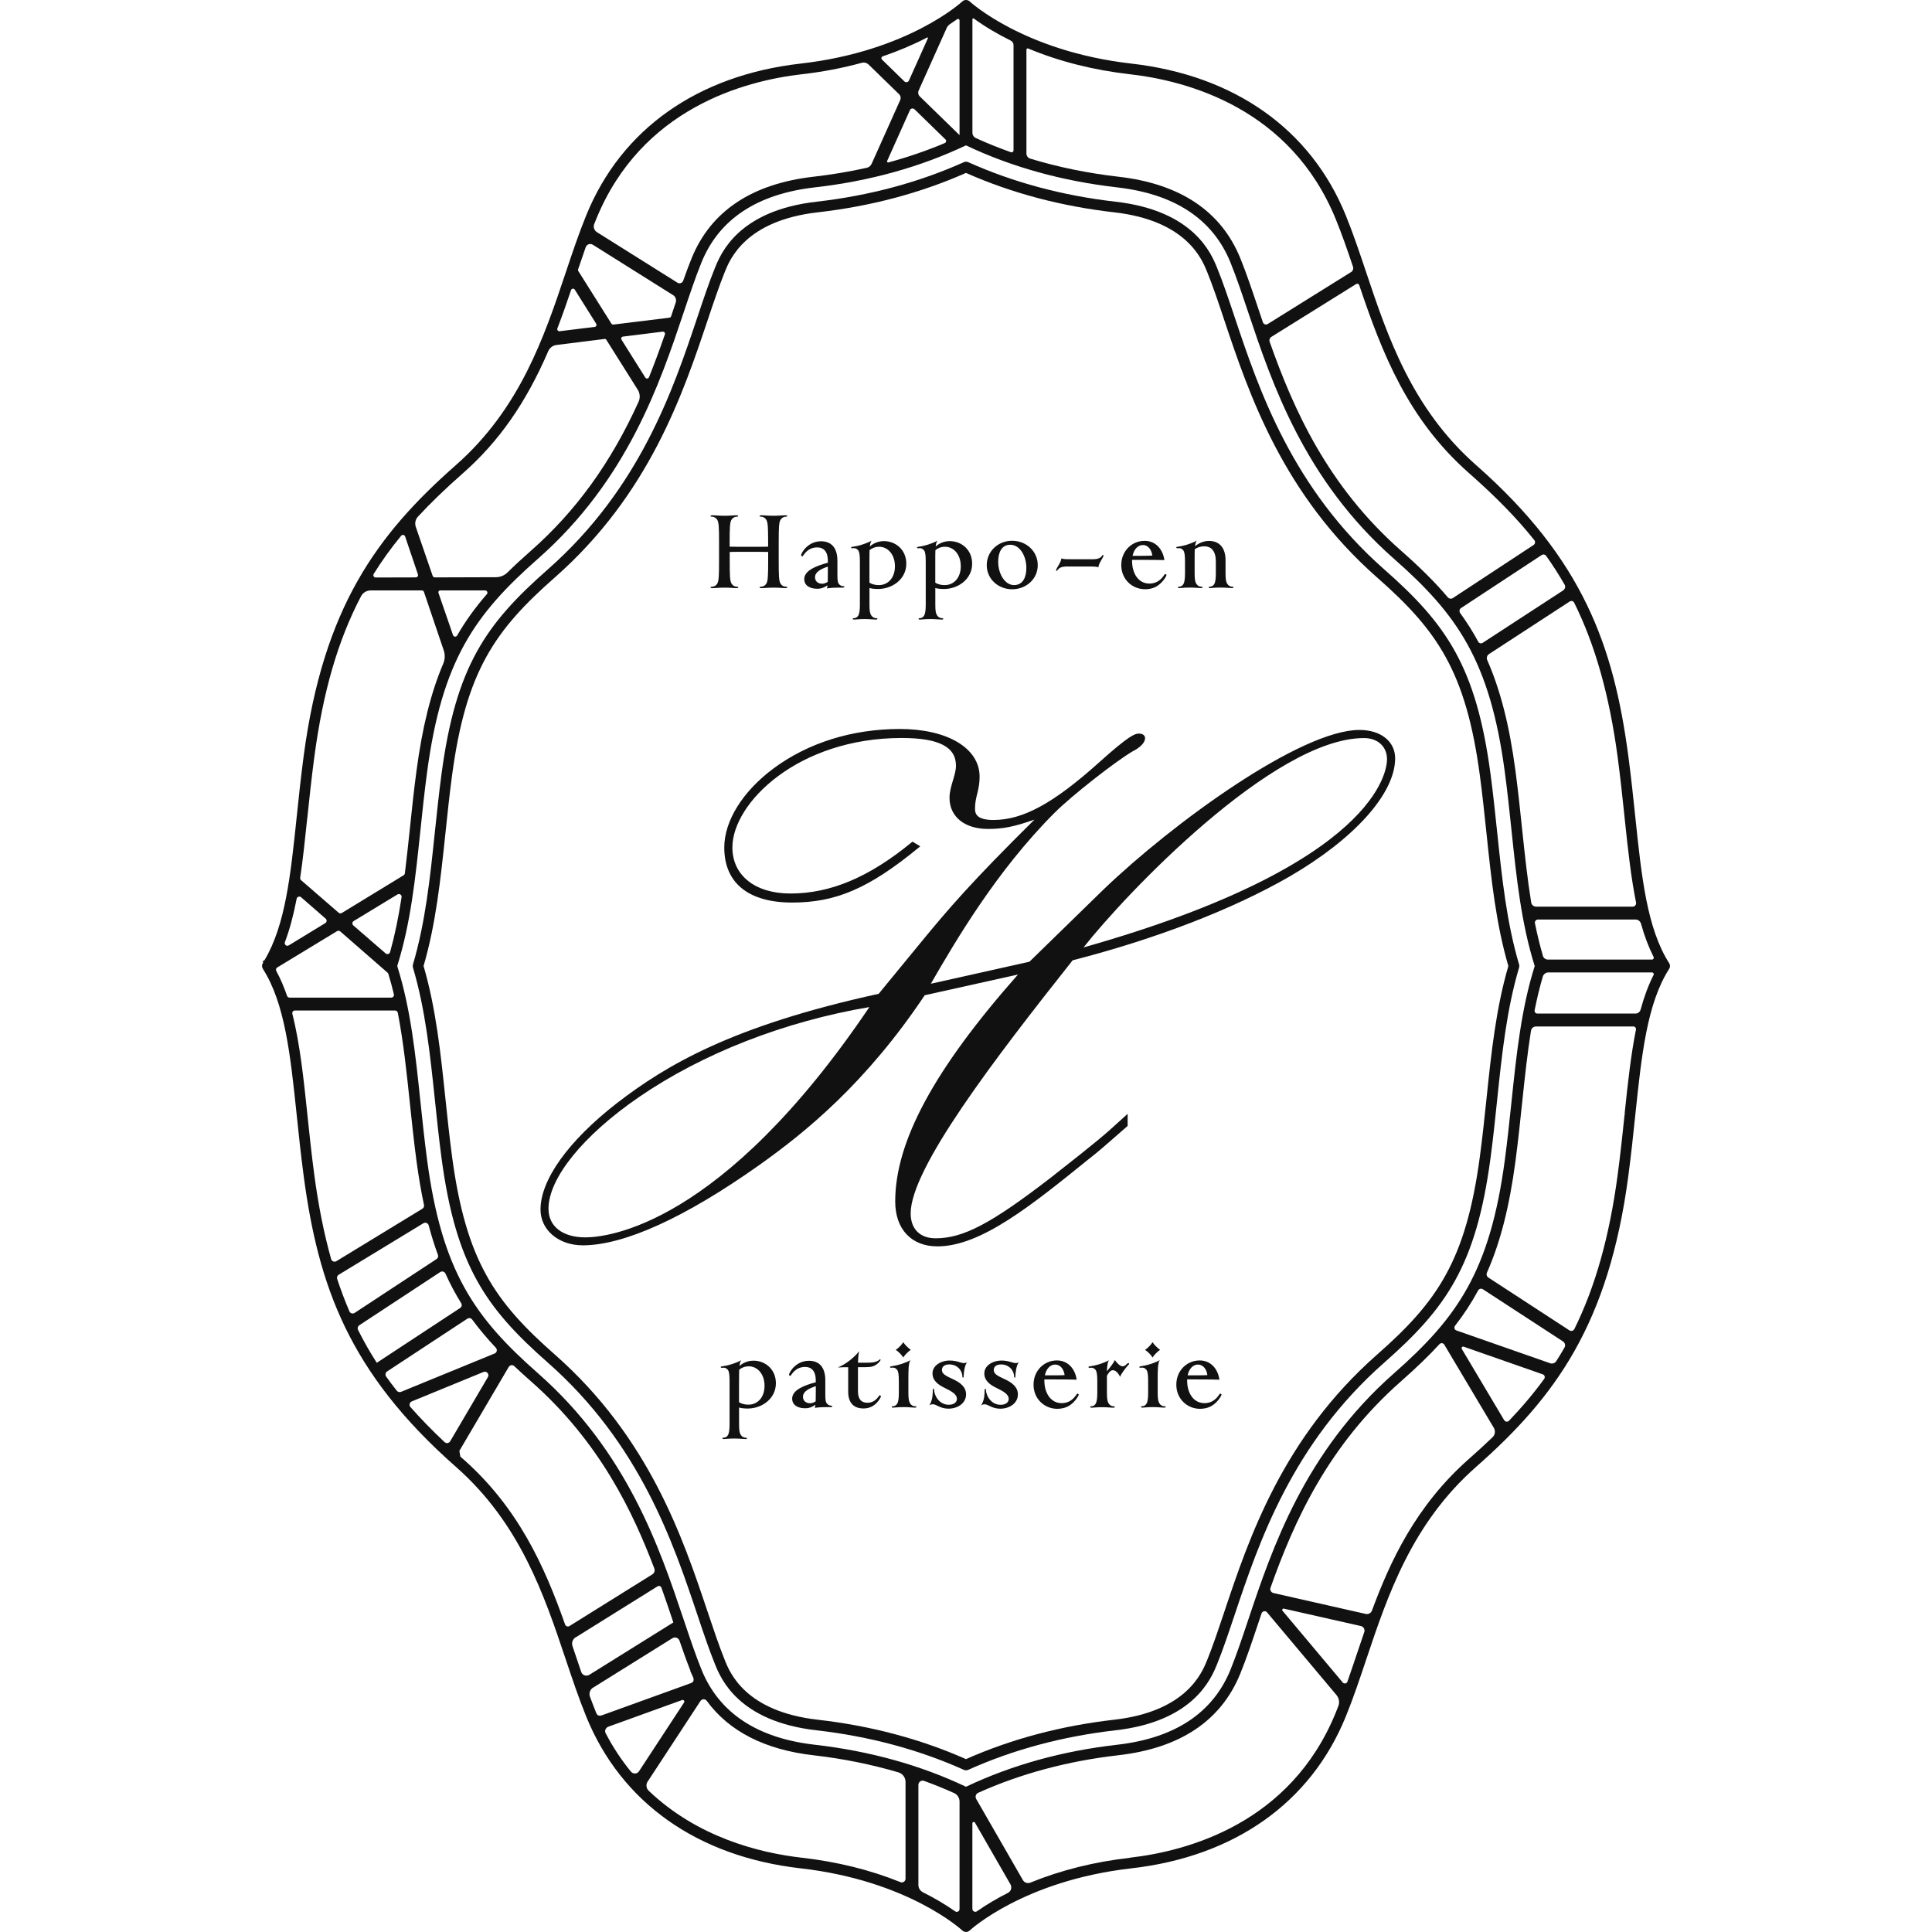 <svg xmlns="http://www.w3.org/2000/svg" version="1.1" viewBox="0 0 500 500">
  <defs>
      <style>
        path {
          fill: #111;
        }
        @media (prefers-color-scheme: dark) {
          path {
            fill: white;
          }
        }
      </style>
  </defs>
  <path class="st0" d="M185.69,150.94c-.36.65-.94.91-1.43.91h-.1c-.16,0-.26.07-.26.16,0,.13.16.2.42.2h.16c.58,0,1.46-.13,3.03-.13s2.41.13,2.99.13h.07c.36,0,.49-.07.49-.2,0-.1-.1-.16-.26-.16h-.1c-.49,0-1.07-.26-1.43-.91-.36-.65-.42-2.05-.42-5.69v-2.41c1.2-.03,2.96-.03,5.07-.03,1.95,0,3.64,0,4.88.03v2.41c0,3.64-.07,5.04-.42,5.69-.35.65-.94.91-1.43.91h-.1c-.16,0-.26.07-.26.16,0,.13.16.2.42.2h.16c.59,0,1.46-.13,3.03-.13s2.41.13,2.99.13h.06c.36,0,.49-.07.49-.2,0-.1-.1-.16-.26-.16h-.1c-.49,0-1.07-.26-1.43-.91-.36-.65-.42-2.05-.42-5.69v-4.94c0-3.64.06-5.04.42-5.69.36-.65.94-.91,1.43-.91h.1c.16,0,.26-.07.26-.16,0-.13-.16-.2-.49-.2h-.06c-.58,0-1.46.13-2.99.13s-2.47-.13-3.06-.13h-.07c-.29,0-.49.07-.49.2,0,.1.1.16.26.16h.1c.49,0,1.07.26,1.43.91.36.65.42,2.05.42,5.69v1.17c-1.01.03-2.67.03-4.85.03s-4.03,0-5.11-.03v-1.17c0-3.64.07-5.04.42-5.69.35-.65.94-.91,1.43-.91h.1c.16,0,.26-.07.26-.16,0-.13-.16-.2-.49-.2h-.07c-.58,0-1.46.13-2.99.13s-2.47-.13-3.06-.13h-.06c-.29,0-.49.07-.49.2,0,.1.1.16.26.16h.1c.49,0,1.07.26,1.43.91.36.65.42,2.05.42,5.69v4.94c0,3.64-.06,5.04-.42,5.69h.02Z"/>
  <path class="st0" d="M207.67,143.98c.2,0,1.11-2.31,3.81-2.31,1.72,0,2.77,1.14,2.77,3.45v.52c-2.86.75-6.11,1.95-6.11,4.23,0,1.59,1.33,2.5,3.38,2.5,1.07,0,1.95-.39,2.63-.91-.03.33-.07.62-.1.85.49-.2,2.02-.23,3.58-.23h.49c.29,0,.42-.13.42-.23,0-.06-.06-.13-.2-.13-.45,0-.94-.19-1.23-.58s-.39-.91-.39-2.28v-3.74c0-3.42-1.63-5.04-4.23-5.04-3.48,0-5.17,3.09-5.17,3.64,0,.1.23.26.36.26h0ZM214.24,148.01c0,.91,0,1.82-.03,2.57-.42.29-.94.49-1.46.49-1.07,0-1.82-.65-1.82-1.66,0-1.4,1.53-2.18,3.32-2.77v1.37h0Z"/>
  <path class="st0" d="M220.49,141.89c.1,0,.23-.03.49-.03.39,0,.78.13,1.11.55.32.42.45,1.17.45,2.99v11.16c0,1.46-.16,2.28-.39,2.7s-.65.72-1.1.72h-.07c-.16,0-.29.03-.29.16s.13.2.29.2h.13c.42,0,1.14-.13,2.67-.13,1.37,0,2.18.13,2.8.13h.1c.26,0,.39-.07.39-.2,0-.1-.1-.16-.29-.16h-.1c-.39,0-.88-.23-1.2-.72-.33-.49-.46-1.14-.46-2.76v-4.33c.39.13,1.2.26,2.21.26,3.77,0,7.32-2.6,7.32-6.54,0-3.64-2.77-5.85-5.79-5.85-1.85,0-3.12.88-3.64,1.4.06-.68.23-1.23.45-1.53-.36.26-1.37.68-2.47,1.04-1.04.33-1.92.49-2.44.55-.2.03-.39.06-.39.19s.1.2.23.2h-.01ZM225.01,144.92c0-.88,0-1.76.03-2.54.59-.49,1.43-.88,2.5-.88,2.21,0,4.07,1.98,4.07,5.04s-1.85,4.88-4.13,4.88h-.1c-1.17,0-1.95-.36-2.37-.62v-5.89h0Z"/>
  <path class="st0" d="M237.53,141.89c.1,0,.23-.03.49-.03.39,0,.78.13,1.11.55.32.42.45,1.17.45,2.99v11.16c0,1.46-.16,2.28-.39,2.7-.23.42-.65.72-1.1.72h-.07c-.16,0-.29.03-.29.16s.13.2.29.2h.13c.42,0,1.14-.13,2.67-.13,1.37,0,2.18.13,2.8.13h.1c.26,0,.39-.07.39-.2,0-.1-.1-.16-.29-.16h-.1c-.39,0-.88-.23-1.2-.72-.33-.49-.46-1.14-.46-2.76v-4.33c.39.13,1.2.26,2.21.26,3.77,0,7.32-2.6,7.32-6.54,0-3.64-2.77-5.85-5.79-5.85-1.85,0-3.12.88-3.64,1.4.06-.68.23-1.23.45-1.53-.36.26-1.37.68-2.47,1.04-1.04.33-1.92.49-2.44.55-.2.03-.39.06-.39.19s.1.2.23.2h0ZM242.05,144.92c0-.88,0-1.76.03-2.54.59-.49,1.43-.88,2.5-.88,2.21,0,4.07,1.98,4.07,5.04s-1.85,4.88-4.13,4.88h-.1c-1.17,0-1.95-.36-2.37-.62v-5.89h0Z"/>
  <path class="st0" d="M261.94,152.5c3.61,0,6.63-2.63,6.63-6.24s-2.99-6.31-6.63-6.31-6.57,2.73-6.57,6.31,2.96,6.24,6.57,6.24ZM261.46,140.98c2.41,0,4.16,2.8,4.16,6.02,0,2.31-.85,4.42-3.19,4.42s-4.1-2.86-4.1-6.05c0-2.41.91-4.39,3.12-4.39h.01Z"/>
  <path class="st0" d="M273.46,147.75c.13,0,.23-.33.65-.65.36-.29.94-.49,1.95-.49h5.56c1.66,0,2.34.03,2.63.23.1-1.14,1.33-2.54,1.33-3.09,0-.13-.07-.16-.13-.16-.13,0-.23.36-.62.65-.39.29-.94.49-1.95.49h-5.56c-1.66,0-2.31-.03-2.63-.23-.1,1.14-1.37,2.54-1.37,3.09,0,.13.07.16.13.16h0Z"/>
  <path class="st0" d="M296.27,152.5c2.34,0,3.54-.97,4.32-1.76.78-.78,1.3-1.72,1.3-1.92,0-.13-.26-.26-.39-.26-.16,0-1.17,2.47-4.03,2.47s-4.49-2.63-4.49-5.85v-.29h2.47c1.85,0,5.4.03,5.89.06-.36-2.63-2.11-4.98-5.11-4.98-3.32,0-6.05,2.63-6.05,6.28s2.8,6.21,6.08,6.24h0ZM295.81,141.05c1.33,0,2.24,1.27,2.41,2.73-.39.03-1.33.07-2.93.07h-2.18c.36-1.76,1.43-2.8,2.7-2.8Z"/>
  <path class="st0" d="M304.63,141.89c.1,0,.23-.03.49-.03.39,0,.78.13,1.1.55.32.42.46,1.17.46,2.99v3.02c0,1.46-.16,2.28-.39,2.7-.23.42-.65.71-1.1.71h-.06c-.16,0-.29.03-.29.16s.13.2.29.2h.13c.42,0,1.14-.13,2.67-.13,1.37,0,2.18.13,2.8.13h.1c.26,0,.39-.07.39-.2,0-.1-.1-.16-.29-.16h-.1c-.39,0-.88-.23-1.2-.71-.32-.49-.46-1.14-.46-2.77v-3.45c0-.98,0-1.92.03-2.76.59-.42,1.37-.75,2.47-.75,1.89,0,2.99,1.3,2.99,3.97v3.06c0,1.46-.16,2.28-.39,2.7s-.65.71-1.1.71h-.07c-.16,0-.29.03-.29.16s.13.2.29.2h.13c.42,0,1.14-.13,2.67-.13,1.37,0,2.21.13,2.83.13h.1c.26,0,.39-.07.39-.2,0-.1-.1-.16-.29-.16h-.1c-.39,0-.88-.23-1.2-.71-.33-.49-.46-1.14-.46-2.77v-3.35c0-3.42-1.76-5.01-4.29-5.01-1.5,0-2.73.65-3.61,1.37.1-.65.23-1.17.45-1.46-.36.26-1.37.68-2.47,1.04-1.04.33-1.92.49-2.44.55-.19.03-.39.06-.39.19s.1.2.23.2h-.02Z"/>
  <path class="st0" d="M192.93,372.43c.26,0,.39-.06.39-.19,0-.1-.1-.16-.29-.16h-.1c-.39,0-.88-.23-1.2-.71-.33-.49-.46-1.14-.46-2.77v-4.33c.39.13,1.2.26,2.21.26,3.77,0,7.32-2.6,7.32-6.54,0-3.64-2.77-5.85-5.79-5.85-1.85,0-3.12.88-3.64,1.4.07-.68.23-1.24.46-1.53-.36.26-1.37.68-2.47,1.04-1.04.32-1.92.49-2.44.55-.2.03-.39.07-.39.2s.1.19.23.19c.1,0,.23-.03.49-.03.39,0,.78.13,1.11.55.32.42.45,1.17.45,2.99v11.16c0,1.46-.16,2.28-.39,2.7-.23.42-.65.71-1.1.71h-.07c-.16,0-.29.03-.29.16s.13.19.29.19h.13c.42,0,1.14-.13,2.67-.13,1.37,0,2.18.13,2.8.13h.1-.02ZM191.27,357.02c0-.88,0-1.76.03-2.54.58-.49,1.43-.88,2.5-.88,2.21,0,4.06,1.98,4.06,5.04s-1.85,4.88-4.13,4.88h-.1c-1.17,0-1.95-.36-2.37-.62v-5.89h0Z"/>
  <path class="st0" d="M213.98,363.23c-.29-.39-.39-.91-.39-2.28v-3.74c0-3.42-1.63-5.04-4.23-5.04-3.48,0-5.17,3.09-5.17,3.64,0,.1.23.26.36.26.19,0,1.1-2.31,3.8-2.31,1.72,0,2.77,1.14,2.77,3.45v.52c-2.86.75-6.11,1.95-6.11,4.23,0,1.59,1.33,2.5,3.38,2.5,1.07,0,1.95-.39,2.63-.91-.03.32-.07.62-.1.84.49-.19,2.02-.23,3.58-.23h.49c.29,0,.42-.13.42-.23,0-.07-.07-.13-.19-.13-.46,0-.94-.2-1.24-.59v.02ZM211.12,360.1c0,.91,0,1.82-.03,2.57-.42.29-.94.49-1.46.49-1.07,0-1.82-.65-1.82-1.66,0-1.4,1.53-2.18,3.32-2.76v1.37h-.01Z"/>
  <path class="st0" d="M227.67,361.08c-.19,0-.97,1.95-3.19,1.95-1.66,0-2.44-1.04-2.44-2.96v-6.24h1.82c1.69,0,2.37-.26,3.03-.75.68-.49,1.01-1.07,1.01-1.17,0-.06-.1-.13-.13-.13-.1,0-.29.29-.81.52-.59.26-1.27.36-2.44.36h-2.47c.03-1.24.13-2.24.29-2.99-.29.45-1.17,1.4-2.34,2.34s-2.34,1.53-3.16,1.89c.55-.06,2.08-.06,2.67-.06v6.31c0,2.86,1.37,4.36,4,4.36,3.19,0,4.49-2.99,4.49-3.16,0-.07-.23-.26-.33-.26h0Z"/>
  <path class="st0" d="M235.71,349.34c-.55-.36-1.59-1.37-1.95-1.98-.29.52-1.24,1.56-1.95,1.98.62.36,1.69,1.46,1.95,1.98.36-.62,1.43-1.69,1.95-1.98Z"/>
  <path class="st0" d="M236.85,363.94h-.1c-.39,0-.88-.23-1.2-.72-.32-.49-.46-1.14-.46-2.77v-3.45c0-2.18,0-4.33.55-5.01-.36.26-1.37.68-2.47,1.04-1.04.32-1.92.49-2.44.55-.19.03-.39.07-.39.2s.1.19.23.19c.1,0,.23-.03.49-.03.39,0,.78.13,1.1.55.32.42.46,1.17.46,2.99v3.03c0,1.46-.16,2.28-.39,2.7-.23.42-.65.72-1.1.72h-.06c-.16,0-.29.03-.29.16s.13.2.29.2h.13c.42,0,1.14-.13,2.67-.13,1.37,0,2.18.13,2.8.13h.1c.26,0,.39-.06.39-.2,0-.1-.1-.16-.29-.16h-.02Z"/>
  <path class="st0" d="M245.82,352.1c-2.37,0-4.49,1.33-4.49,3.32,0,1.79,1.3,2.9,3.29,3.84,1.76.84,3.03,1.66,3.03,2.73,0,.94-.78,1.56-2.11,1.56-2.47,0-3.8-2.41-3.8-3.94,0-.13-.07-.2-.16-.2-.07,0-.16.07-.16.2,0,.23-.03,1.53-.19,2.28-.13.65-.42,1.37-.75,1.82.13-.13.52-.29.98-.29.84,0,1.89,1.14,3.97,1.14,2.54,0,4.59-1.5,4.59-3.68,0-1.95-1.5-3.09-3.55-4.03-1.76-.81-2.7-1.3-2.7-2.31,0-.88.71-1.43,1.89-1.43,2.11,0,3.41,1.59,3.41,3.22,0,.13.07.2.16.2s.16-.07.16-.2c0-.97.23-3.02.91-3.8-.2.16-.49.23-.91.23-.65,0-1.79-.65-3.55-.65h-.02Z"/>
  <path class="st0" d="M259.05,353.11c2.11,0,3.41,1.59,3.41,3.22,0,.13.07.2.16.2s.16-.07.16-.2c0-.97.23-3.02.91-3.8-.2.16-.49.23-.91.23-.65,0-1.79-.65-3.55-.65-2.37,0-4.49,1.33-4.49,3.32,0,1.79,1.3,2.9,3.29,3.84,1.76.84,3.03,1.66,3.03,2.73,0,.94-.78,1.56-2.11,1.56-2.47,0-3.8-2.41-3.8-3.94,0-.13-.07-.2-.16-.2-.07,0-.16.07-.16.2,0,.23-.03,1.53-.19,2.28-.13.65-.42,1.37-.75,1.82.13-.13.52-.29.98-.29.84,0,1.89,1.14,3.97,1.14,2.54,0,4.59-1.5,4.59-3.68,0-1.95-1.5-3.09-3.55-4.03-1.76-.81-2.7-1.3-2.7-2.31,0-.88.71-1.43,1.89-1.43h-.02Z"/>
  <path class="st0" d="M278.8,360.66c-.16,0-1.17,2.47-4.03,2.47s-4.49-2.63-4.49-5.85v-.29h2.47c1.85,0,5.4.03,5.89.07-.36-2.63-2.11-4.98-5.11-4.98-3.32,0-6.05,2.63-6.05,6.28s2.8,6.21,6.08,6.24c2.34,0,3.54-.98,4.32-1.76.78-.78,1.3-1.72,1.3-1.92,0-.13-.26-.26-.39-.26h.01ZM273.11,353.15c1.33,0,2.24,1.27,2.41,2.73-.39.03-1.33.06-2.93.06h-2.18c.36-1.76,1.43-2.8,2.7-2.8h0Z"/>
  <path class="st0" d="M292.01,352.76c-.36,0-.72.84-1.46.84s-1.63-1.01-2.02-1.63c-.26.62-1.14,1.85-2.08,2.9.07-1.3.2-2.41.55-2.86-.36.26-1.37.68-2.47,1.04-1.04.32-1.92.49-2.44.55-.19.03-.39.07-.39.2s.1.19.23.19c.1,0,.23-.03.49-.03.39,0,.78.13,1.1.55.32.42.46,1.17.46,2.99v3.03c0,1.46-.16,2.28-.39,2.7-.23.42-.65.72-1.1.72h-.06c-.16,0-.29.03-.29.16s.13.2.29.2h.13c.42,0,1.14-.13,2.67-.13,1.37,0,2.18.13,2.8.13h.1c.26,0,.39-.06.39-.2,0-.1-.1-.16-.29-.16h-.1c-.39,0-.88-.23-1.2-.72-.32-.49-.46-1.14-.46-2.77v-4.42c.36-.65.85-1.43,1.56-1.43s1.46.84,1.85,1.72c.23-.78,1.63-2.57,2.08-3.02.2-.2.26-.29.26-.39s-.1-.16-.19-.16h-.02Z"/>
  <path class="st0" d="M300.23,349.34c-.55-.36-1.59-1.37-1.95-1.98-.29.52-1.24,1.56-1.95,1.98.62.36,1.69,1.46,1.95,1.98.36-.62,1.43-1.69,1.95-1.98Z"/>
  <path class="st0" d="M301.37,363.94h-.1c-.39,0-.88-.23-1.2-.72s-.46-1.14-.46-2.77v-3.45c0-2.18,0-4.33.55-5.01-.36.26-1.37.68-2.47,1.04-1.04.32-1.92.49-2.44.55-.19.03-.39.07-.39.2s.1.19.23.19c.1,0,.23-.03.49-.03.39,0,.78.13,1.1.55.32.42.46,1.17.46,2.99v3.03c0,1.46-.16,2.28-.39,2.7-.23.42-.65.72-1.1.72h-.06c-.16,0-.29.03-.29.16s.13.2.29.2h.13c.42,0,1.14-.13,2.67-.13,1.37,0,2.18.13,2.8.13h.1c.26,0,.39-.06.39-.2,0-.1-.1-.16-.29-.16h-.02Z"/>
  <path class="st0" d="M315.75,360.66c-.16,0-1.17,2.47-4.03,2.47s-4.49-2.63-4.49-5.85v-.29h2.47c1.85,0,5.4.03,5.89.07-.36-2.63-2.11-4.98-5.11-4.98-3.32,0-6.05,2.63-6.05,6.28s2.8,6.21,6.08,6.24c2.34,0,3.54-.98,4.32-1.76s1.3-1.72,1.3-1.92c0-.13-.26-.26-.39-.26h.01ZM310.06,353.15c1.33,0,2.24,1.27,2.41,2.73-.39.03-1.33.06-2.93.06h-2.18c.36-1.76,1.43-2.8,2.7-2.8h0Z"/>
  <path class="st0" d="M211.31,447.8c13.66,1.56,26.49,5,38.12,10.23.18.08.37.12.57.12s.39-.04.57-.12c11.64-5.23,24.47-8.67,38.12-10.23,20.25-2.3,24.78-13.42,26.27-17.07,1.52-3.73,3-8.16,4.58-12.86,6.25-18.66,14.82-44.21,38.73-65.25,16-14.09,23.77-25.08,27.48-52.95.68-5.1,1.2-10.08,1.7-14.9,1.26-12.07,2.46-23.48,5.69-34.37.08-.26.08-.53,0-.79-3.23-10.9-4.42-22.3-5.69-34.38-.5-4.82-1.03-9.81-1.7-14.89-3.71-27.87-11.48-38.86-27.48-52.95-23.91-21.04-32.48-46.61-38.73-65.28-1.57-4.7-3.06-9.13-4.57-12.83-1.49-3.65-6.01-14.77-26.27-17.08-13.66-1.56-26.49-5-38.12-10.23-.36-.16-.77-.16-1.14,0-11.63,5.23-24.46,8.67-38.12,10.23-20.26,2.31-24.78,13.42-26.27,17.07-1.51,3.7-3,8.15-4.58,12.86-6.25,18.66-14.82,44.21-38.73,65.26-16.01,14.09-23.77,25.08-27.48,52.94-.68,5.1-1.2,10.09-1.71,14.92-1.26,12.07-2.46,23.48-5.68,34.36-.07.26-.07.53,0,.78,3.22,10.87,4.42,22.28,5.69,34.37.5,4.81,1.02,9.78,1.7,14.9,3.71,27.87,11.48,38.86,27.48,52.95,23.9,21.04,32.47,46.59,38.74,65.29,1.57,4.69,3.06,9.13,4.57,12.83,1.49,3.65,6.01,14.77,26.27,17.07h0ZM187.6,429.68c-1.47-3.6-2.93-7.97-4.52-12.7-6.36-18.96-15.06-44.92-39.52-66.45-15.47-13.61-22.97-24.24-26.57-51.23-.67-5.04-1.19-10.01-1.7-14.83-1.26-12.07-2.46-23.47-5.67-34.47,3.21-11.01,4.4-22.41,5.68-34.55.5-4.79,1.02-9.73,1.69-14.75,3.6-26.99,11.1-37.62,26.57-51.23,24.47-21.54,33.17-47.51,39.56-66.55,1.55-4.63,3.02-8.99,4.48-12.6,1.33-3.28,5.39-13.24,24.02-15.37,13.72-1.56,26.63-4.99,38.37-10.2,11.75,5.21,24.66,8.64,38.38,10.2,18.63,2.12,22.69,12.09,24.02,15.37,1.46,3.58,2.92,7.93,4.46,12.54l.05.16c6.36,18.96,15.06,44.92,39.52,66.46,15.47,13.61,22.97,24.24,26.57,51.23.68,5.06,1.19,10.02,1.7,14.82,1.26,12.07,2.46,23.47,5.67,34.48-3.21,11.01-4.41,22.41-5.67,34.48-.5,4.8-1.02,9.77-1.7,14.82-3.6,26.99-11.1,37.62-26.57,51.23-24.47,21.54-33.17,47.51-39.53,66.48l-.03.11c-1.55,4.61-3.01,8.97-4.47,12.56-1.34,3.28-5.4,13.24-24.02,15.37-13.72,1.56-26.63,4.99-38.38,10.2-11.74-5.21-24.65-8.64-38.38-10.2-18.62-2.12-22.69-12.09-24.02-15.37h0Z"/>
  <path class="st0" d="M431.98,249.27c-5.74-8.98-7.14-22.32-8.76-37.79-.53-5.07-1.08-10.31-1.82-15.9-3.78-28.35-11.68-50.82-39.37-75.2-16.64-14.65-22.88-33.26-28.39-49.69-1.76-5.24-3.41-10.19-5.37-15-9.07-22.26-28.79-36.2-55.51-39.24C264.98,13.28,251.09.49,250.95.37c-.53-.5-1.37-.5-1.9,0-.14.13-13.98,12.91-41.81,16.08-26.73,3.04-46.44,16.98-55.51,39.24-1.95,4.78-3.61,9.74-5.37,15-5.51,16.42-11.75,35.04-28.39,49.69-20.53,18.07-34.28,36.96-39.37,75.2-.74,5.56-1.29,10.82-1.82,15.9-1.57,15.02-2.93,27.99-8.33,37.02l-.5.3.17.28c-.03.06-.06.11-.09.16-.29.45-.29,1.04,0,1.49,5.73,8.98,7.13,22.32,8.75,37.77.53,5.09,1.08,10.35,1.82,15.9,3.78,28.35,11.68,50.82,39.37,75.2,16.64,14.65,22.88,33.26,28.39,49.69,1.76,5.26,3.43,10.22,5.37,15,9.07,22.26,28.79,36.2,55.51,39.24,27.83,3.17,41.67,15.95,41.81,16.08.26.24.6.38.95.38s.69-.13.95-.38c.14-.13,14.03-12.92,41.81-16.08,26.73-3.04,46.44-16.98,55.51-39.24,1.96-4.8,3.61-9.75,5.37-15,5.51-16.42,11.75-35.04,28.39-49.68,20.53-18.08,34.28-36.96,39.37-75.2.74-5.59,1.29-10.83,1.82-15.91,1.62-15.45,3.02-28.8,8.76-37.77.29-.45.29-1.01,0-1.46ZM248.33,466.23v27.83c0,.28-.15.52-.39.65-.24.12-.52.1-.74-.05-2.49-1.75-5.29-3.41-8.33-4.93-.73-.37-1.19-1.09-1.19-1.89v-25.92c0-.36.17-.69.47-.9.19-.13.4-.2.62-.2.12,0,.25.02.37.07,2.67.97,5.29,2.03,7.79,3.16.85.38,1.4,1.25,1.4,2.2v-.02ZM251.66,34.37V5c0-.14.09-.2.13-.22.02,0,.06-.03.1-.03s.09,0,.14.05c2.78,2.03,5.99,3.95,9.54,5.7.45.22.73.67.73,1.15v27.28c0,.16-.08.31-.21.41-.13.09-.3.12-.45.06-3.14-1.11-6.21-2.35-9.13-3.69-.52-.24-.85-.76-.85-1.34ZM399.65,356.83c-2.67,3.68-5.65,7.23-9.11,10.85-.17.18-.41.27-.66.24s-.47-.17-.6-.38l-10.96-18.42c-.14-.23,0-.42.03-.48.03-.04.14-.15.31-.15.04,0,.09,0,.14.03l20.47,7.16c.23.08.4.26.48.49.07.23.03.47-.1.66ZM261.66,488.91c-.13.42-.41.76-.8.96-2.93,1.48-5.63,3.09-8.03,4.77-.23.16-.52.18-.77.05-.26-.13-.41-.39-.41-.68v-22.13c0-.26.2-.33.27-.35.02,0,.06-.01.1-.01.09,0,.22.03.3.18l9.18,15.96c.22.38.27.83.15,1.25h.01ZM106.57,362.68l18.55-7.61c.46-.18.84,0,1.05.25s.35.65.1,1.07l-9.77,16.62c-.14.24-.39.41-.67.45-.29.04-.56-.05-.77-.24-3.32-3.12-6.21-6.1-8.84-9.08-.2-.22-.27-.52-.2-.81.07-.3.27-.54.56-.65h-.01ZM84.29,237.76c.17.15.26.36.24.59-.02.22-.14.42-.33.54l-9.46,5.77c-.32.19-.62.1-.81-.05-.18-.15-.33-.44-.2-.78,1.21-3.19,2.2-6.86,3.04-11.22.05-.26.22-.46.47-.54.08-.03.15-.04.23-.04.16,0,.32.06.45.17l6.38,5.56h-.01ZM292.44,480.79c-9.25,1.05-17.92,3.22-25.78,6.43-.73.29-1.55.02-1.94-.66l-12.08-20.99c-.16-.27-.19-.61-.1-.91.1-.3.31-.54.59-.67,11.03-4.97,23.23-8.24,36.27-9.73,15.99-1.82,26.61-8.91,31.57-21.09,1.59-3.9,3.11-8.43,4.72-13.25l.8-2.37c.1-.29.33-.49.63-.55.05,0,.11-.02.16-.02.24,0,.47.1.63.3l17.97,21.4c.67.8.85,1.9.48,2.86-.22.57-.44,1.13-.67,1.69-11.7,28.71-38.39,35.84-53.26,37.54v.02ZM100.18,354.93l20.78-13.66c.15-.1.32-.15.49-.15.28,0,.57.13.75.38,1.79,2.43,3.79,4.81,6.12,7.29.22.23.3.54.24.84-.07.3-.26.53-.54.65l-24.23,9.93c-.39.15-.83.04-1.09-.28-.95-1.2-1.88-2.43-2.77-3.68-.15-.21-.2-.46-.15-.71.05-.26.19-.47.41-.62h-.01ZM103.93,232.19c-.82,5.34-1.79,10-2.98,14.23-.07.23-.24.4-.47.47-.23.07-.49.02-.67-.14l-8.37-7.25c-.17-.15-.26-.36-.24-.59.02-.23.14-.42.33-.54l11.34-6.89c.24-.14.52-.14.76.02.23.16.35.41.3.68h0ZM113.54,153c.09-.13.23-.2.38-.2h11.64c.23,0,.43.13.53.34.1.22.06.46-.1.64-3.03,3.48-5.54,6.98-7.68,10.68-.12.21-.31.33-.58.3-.23-.02-.41-.17-.49-.39l-3.77-10.95c-.05-.15-.03-.3.06-.43h.01ZM160.81,87.41c.08-.17.23-.28.42-.3l10.27-1.28h.07c.16,0,.31.07.42.2.12.14.15.33.09.5-1.46,4.2-2.77,7.73-4.12,11.1-.08.19-.25.32-.46.33-.2.03-.4-.07-.5-.25l-6.15-9.79c-.1-.16-.11-.35-.03-.51h-.01ZM232.98,25.88l-7.4,16.51c-.24.53-.71.92-1.27,1.04-4.49,1-9.11,1.77-13.74,2.3-15.99,1.82-26.61,8.91-31.57,21.09-.67,1.63-1.36,3.48-2.18,5.81-.1.3-.33.52-.63.63-.29.1-.61.07-.87-.1l-20.84-13.08c-.7-.44-1-1.32-.7-2.09.16-.42.33-.83.5-1.24,11.7-28.71,38.39-35.84,53.26-37.54,5.32-.6,10.52-1.6,15.46-2.95.66-.18,1.33,0,1.82.47l7.86,7.65c.4.39.51.99.29,1.5h0ZM174.88,78.28l-1.2,3.58c-.07.2-.24.34-.44.36l-14.49,1.78c-.2.03-.41-.07-.52-.25l-8.56-13.6c-.09-.13-.1-.31-.05-.46.65-1.94,1.3-3.84,1.96-5.71.13-.36.4-.63.76-.76.14-.05.28-.07.42-.07.24,0,.47.07.68.2l20.77,13.04c.64.4.91,1.17.67,1.89ZM156.41,87.71h.07c.18,0,.36.09.45.25l8.11,12.89c.6.94.68,2.11.23,3.11-7.11,15.71-16.22,28.32-27.84,38.55-2.22,1.95-4.21,3.79-6.07,5.62-.81.8-1.88,1.24-3,1.25l-15.83.05c-.25,0-.47-.16-.56-.4l-4.36-12.66c-.32-.93-.11-1.95.55-2.66,3.32-3.59,7.13-7.26,11.64-11.23,9.32-8.2,16.33-18.24,22.08-31.59.38-.88,1.2-1.5,2.13-1.61l12.4-1.55v-.02ZM88.06,241.05l12.23,10.67c.1.09.18.2.22.33.54,1.79,1.02,3.56,1.43,5.27.05.21,0,.42-.13.59-.14.17-.34.27-.56.27h-26.32c-.29,0-.55-.19-.65-.48-.8-2.33-1.73-4.49-2.77-6.4-.18-.33-.08-.73.24-.92l15.48-9.4c.26-.16.59-.13.82.07h0ZM75.78,261.78c.13-.17.33-.26.55-.26h25.92c.34,0,.63.24.7.57,1.48,7.67,2.31,15.65,3.12,23.37.51,4.85,1.03,9.87,1.73,15.08.53,3.96,1.16,7.66,1.93,11.31.08.38-.08.76-.42.97l-22.24,13.56c-.25.16-.56.18-.83.07-.27-.1-.47-.32-.54-.6-1.86-6.63-3.28-13.75-4.36-21.79-.73-5.48-1.28-10.71-1.81-15.76v-.07c-.94-8.91-1.9-18.13-3.87-25.85-.05-.21,0-.43.12-.6ZM87.66,329.9l21.92-13.33c.15-.09.31-.13.47-.13.12,0,.23.02.34.07.28.11.48.34.56.63.7,2.66,1.48,5.15,2.39,7.62.15.4,0,.85-.36,1.08l-21.19,13.93c-.23.15-.52.19-.79.12-.26-.08-.47-.26-.57-.51-1.15-2.67-2.21-5.49-3.17-8.39-.14-.41.03-.87.4-1.09ZM92.98,342.98l20.96-13.78c.15-.1.32-.15.49-.15.09,0,.17.01.26.04.26.08.48.27.6.52,1.2,2.68,2.53,5.18,4.06,7.65.27.43.15.98-.27,1.25l-21.57,14.18c-1.76-2.74-3.4-5.6-4.85-8.52-.21-.42-.06-.94.33-1.2h0ZM131.67,353.76c.14-.24.39-.41.66-.45.28-.04.56.05.76.24,1.37,1.29,2.78,2.58,4.33,3.94,17.99,15.83,26.51,34.2,31.92,48.44.21.56,0,1.2-.52,1.52l-21.43,13.36c-.2.13-.45.16-.67.08-.22-.08-.4-.25-.48-.48-5.29-15-12.23-30.64-27.1-43.44l-.26-1.48,12.78-21.73h0ZM148.97,423.76l21.21-13.22c.11-.07.23-.1.35-.1.08,0,.15.01.23.04.2.07.35.22.42.41,1.13,3.17,2.17,6.26,3.08,9l-21.74,13.55c-.37.23-.82.28-1.24.13-.41-.15-.72-.46-.86-.87-.48-1.41-.96-2.83-1.45-4.29l-.81-2.4c-.29-.86.04-1.79.8-2.27v.02ZM153.5,436.76l20.51-12.79c.2-.12.43-.19.66-.19.14,0,.28.02.42.07.37.13.65.42.77.78.78,2.28,1.8,5.18,2.86,7.85l-.1-.08.74,1.64c.17.38.2.73.08,1.01-.11.25-.36.46-.66.55l-.41.13v.02l-22.49,8.13c-1.1.38-1.38-.09-1.63-.7-.54-1.34-1.06-2.7-1.57-4.09-.32-.87.02-1.85.81-2.35v.02ZM167.63,461.05l13.64-20.82c.18-.28.49-.45.82-.46.32,0,.61.13.8.39,5.79,7.93,15.1,12.68,27.68,14.11,7.57.86,14.96,2.36,21.97,4.43,1.07.32,1.81,1.33,1.81,2.46v25.05c0,.32-.15.61-.42.79-.27.18-.6.22-.91.09-7.78-3.15-16.35-5.27-25.48-6.31-11.14-1.27-27.06-5.31-39.67-17.35-.65-.62-.75-1.62-.25-2.39h.01ZM176.9,419.06c-6.12-18.25-14.5-43.25-37.65-63.64-16.4-14.43-24.88-26.38-28.72-55.26-.68-5.1-1.2-10.1-1.72-15.03-1.29-12.32-2.51-23.95-5.95-34.94-.04-.12-.04-.26,0-.38,3.44-11,4.66-22.64,5.95-34.97.51-4.85,1.03-9.86,1.72-15,3.85-28.88,12.33-40.83,28.72-55.26,23.15-20.38,31.55-45.44,37.69-63.74,1.58-4.72,3.08-9.18,4.62-12.97,4.55-11.16,14.41-17.68,29.32-19.38,14.17-1.61,27.32-5.27,39.11-10.87,11.79,5.6,24.94,9.25,39.11,10.87,14.9,1.7,24.77,8.22,29.32,19.38,1.58,3.88,3.14,8.56,4.66,13.09,6.12,18.25,14.5,43.25,37.65,63.63,16.4,14.43,24.88,26.38,28.72,55.26.68,5.1,1.21,10.13,1.72,15,1.3,12.39,2.52,24.1,6.01,35.16-3.49,11.06-4.71,22.76-6.01,35.16l-.04.38c-.5,4.75-1.02,9.66-1.68,14.63-3.85,28.88-12.33,40.83-28.72,55.26-23.15,20.38-31.53,45.38-37.66,63.68-1.59,4.75-3.09,9.23-4.64,13.04-4.55,11.16-14.41,17.68-29.32,19.38-14.17,1.61-27.33,5.27-39.11,10.87-11.79-5.6-24.94-9.25-39.11-10.87-14.91-1.7-24.77-8.22-29.32-19.38-1.53-3.77-3.04-8.26-4.66-13.08v-.02ZM399.3,247.35c-.78-2.68-1.45-5.43-2.06-8.42-.05-.23.01-.47.17-.66s.38-.3.62-.3h25.25c.65,0,1.23.45,1.41,1.09.89,3.2,1.96,6.01,3.25,8.58.08.16.07.33-.02.48-.09.14-.23.22-.4.22h-26.91c-.61,0-1.16-.41-1.33-.99h.02ZM423.23,234.31c-.17.21-.43.33-.7.33h-24.97c-.64,0-1.19-.46-1.29-1.09-.95-5.9-1.6-11.84-2.35-19.01-.51-4.88-1.04-9.93-1.72-15.07-1.57-11.77-3.89-20.87-7.3-28.63-.25-.57-.06-1.24.46-1.57l20.89-13.61c.13-.09.29-.13.44-.13.07,0,.14,0,.21.03.22.06.39.2.49.4,5.45,10.96,9.13,24.04,11.26,39.99.73,5.48,1.28,10.71,1.81,15.76v.06c.89,8.47,1.67,15.45,2.95,21.79.05.27-.01.54-.18.75ZM404.57,152.78l-20.86,13.59c-.19.12-.41.16-.63.1s-.41-.2-.52-.41c-1.39-2.58-2.92-5-4.66-7.39-.15-.21-.21-.46-.17-.72.04-.24.18-.45.39-.59l20.87-13.72c.14-.09.3-.14.46-.14.26,0,.52.12.68.34,1.72,2.41,3.33,4.93,4.79,7.47.29.5.13,1.14-.36,1.46h.01ZM396.88,141.05l-20.88,13.73c-.43.28-.98.19-1.31-.2-3.2-3.78-7.05-7.62-12.12-12.09-19.07-16.78-27.88-36.74-33.99-54.06-.16-.47.02-.98.44-1.24l21.95-13.68c.09-.05.19-.08.29-.08.06,0,.12.01.18.03.16.06.27.18.33.33,5.95,17.7,12.61,34.74,28.43,48.67,7.04,6.2,12.41,11.71,16.89,17.34.15.19.21.42.17.66-.04.24-.18.46-.38.59ZM349.64,70.42l-21.56,13.44c-.22.13-.48.16-.72.08-.25-.09-.43-.28-.52-.53-.39-1.14-.77-2.26-1.13-3.34-1.6-4.79-3.12-9.31-4.72-13.25-4.96-12.17-15.58-19.27-31.57-21.09-7.87-.9-15.54-2.47-22.8-4.68-.59-.18-.98-.72-.98-1.34V12.85c0-.12.05-.22.15-.28.03-.02.1-.05.17-.05.04,0,.08,0,.13.03,8.01,3.35,16.88,5.59,26.36,6.67,14.87,1.69,41.56,8.82,53.26,37.54,1.5,3.67,2.81,7.41,4.44,12.25.18.53-.03,1.13-.51,1.43v-.02ZM331.87,416.47s.11-.16.28-.16h.09l19.96,4.51c.33.08.61.28.78.58.17.3.2.66.09.99-.7,2.03-1.38,4.04-2.04,6.02-.78,2.32-1.54,4.58-2.32,6.8-.08.24-.28.41-.53.46-.26.04-.51-.05-.68-.24l-15.59-18.57c-.15-.17-.06-.34-.03-.39h-.01ZM328.87,411.77c-.14-.26-.17-.56-.07-.85,6.06-17.06,14.82-36.75,33.77-53.43,4.06-3.58,7.23-6.64,9.96-9.62.15-.17.36-.26.58-.26h.08c.24.03.46.16.59.38l12.81,21.52c.48.8.35,1.8-.31,2.44-1.88,1.8-3.86,3.62-6.07,5.57-13.85,12.19-20.48,26.69-25.14,39.27-.25.68-.94,1.06-1.64.89l-23.85-5.4c-.3-.07-.55-.26-.7-.52h-.01ZM376.57,343.1c2.29-2.94,4.24-5.93,5.97-9.13.11-.22.31-.37.55-.43.07-.02.13-.03.2-.03.16,0,.31.04.45.13l20.76,13.52c.53.35.7,1.04.39,1.58-.68,1.19-1.4,2.38-2.13,3.52-.34.53-.99.76-1.6.54l-24.24-8.48c-.24-.08-.42-.27-.49-.51-.07-.25-.02-.51.14-.72h0ZM397.31,262.05c-.14-.17-.19-.39-.15-.6.6-3.03,1.31-5.96,2.11-8.7.19-.64.79-1.09,1.46-1.09h26.79c.17,0,.31.08.4.22.09.15.1.32,0,.48-1.33,2.65-2.42,5.57-3.33,8.92-.17.61-.71,1.03-1.32,1.03h-25.41c-.22,0-.42-.1-.56-.27h0ZM244.84,36.6c-.04.2-.16.35-.34.43-4.62,1.95-9.53,3.64-14.58,5.01-.16.04-.25-.05-.28-.09s-.11-.15-.05-.29l5.9-13.16c.1-.22.3-.38.54-.42.05,0,.1,0,.14,0,.19,0,.37.07.51.21l8,7.79c.15.14.21.34.17.54h-.01ZM235.24,20.84c-.1.22-.3.38-.54.42-.24.04-.48-.03-.65-.2l-5.8-5.65c-.12-.12-.17-.28-.13-.45.04-.18.17-.32.34-.38,4.07-1.39,7.93-3.02,11.47-4.87.08-.04.14-.01.18.02.03.03.07.09.03.17l-4.9,10.92v.02ZM248.33,34.97l-10.3-10.03c-.4-.39-.51-.99-.29-1.5l7.26-16.19c.18-.41.49-.76.87-1.02.68-.45,1.29-.87,1.84-1.26.17-.12.34-.06.4-.03.14.07.22.2.22.36v29.67ZM154.33,84.3c-.08.17-.23.28-.42.3l-9.1,1.12c-.19.02-.36-.05-.48-.2-.12-.15-.15-.34-.08-.53,1.4-3.65,2.63-7.22,3.54-9.92.07-.2.23-.33.44-.36h.07c.18,0,.35.09.45.25l5.54,8.82c.1.16.11.35.03.52h0ZM108.09,149.18c-.11.16-.28.24-.48.25l-10.39.03c-.22,0-.41-.12-.52-.31-.11-.19-.1-.41,0-.6,2.12-3.41,4.45-6.65,7.12-9.9.11-.14.27-.21.45-.21h.11c.22.04.39.19.46.39l3.32,9.81c.06.18.03.38-.08.53h0ZM79.53,211.72c.53-5.06,1.08-10.28,1.81-15.77,2.26-16.95,6.1-30.19,12.1-41.65.48-.92,1.45-1.5,2.51-1.5h13.21c.25,0,.48.16.56.4l5.13,15.15c.37,1.1.32,2.31-.15,3.42-3.21,7.58-5.4,16.39-6.91,27.71-.7,5.22-1.22,10.24-1.73,15.1-.39,3.71-.81,7.65-1.28,11.43-.03.21-.15.4-.33.51l-15.99,9.76c-.26.16-.59.13-.82-.07l-9.72-8.42c-.18-.16-.27-.39-.23-.62.73-4.93,1.28-10.25,1.82-15.4v-.06h.02ZM156.71,447.58c.13-.33.39-.59.72-.71l19.09-6.9c.06-.02.11-.03.16-.03.18,0,.3.12.33.17.05.06.18.27.02.51l-11.66,17.79c-.23.34-.59.55-1,.57-.42,0-.82-.15-1.09-.49-2.48-3.02-4.68-6.37-6.54-9.94-.16-.3-.18-.65-.05-.98h.02ZM420.92,288.28l-.46.02c-.53,5.05-1.08,10.28-1.81,15.76-2.12,15.91-5.79,28.96-11.21,39.9-.11.22-.31.38-.55.45-.25.07-.51.02-.72-.11l-20.98-13.67c-.42-.28-.58-.81-.37-1.28,3.46-7.8,5.8-16.96,7.38-28.82.69-5.21,1.24-10.45,1.72-15.08.74-7.05,1.38-12.9,2.3-18.7.1-.64.65-1.1,1.3-1.1h25.17c.22,0,.42.09.55.26.13.16.19.38.14.59-1.27,6.33-2.05,13.29-2.93,21.74l.45.05h.02Z"/>
  <path class="st0" d="M239.31,257.57l24.15-5.37c-21.67,24.51-31.78,43.2-31.78,58.73,0,7.18,4.18,11.63,10.92,11.63,11.23,0,24.24-10.52,39.29-22.69,2.25-1.73,4.52-3.73,6.92-5.84.92-.81,1.87-1.65,2.86-2.5l.16-.14v-3.13l-2.32,2.1c-3.59,3.27-5.07,4.62-17.68,14.5-15.34,11.82-22.55,15.61-29.7,15.61-4.04,0-6.45-2.41-6.45-6.45,0-11.63,21.62-39.89,41.92-65.5,21.49-5.5,41.41-13.19,56.11-21.66,16.87-9.8,27.35-21.53,27.35-30.6,0-4.4-3.72-7.35-9.25-7.35-15.13,0-48.17,23.97-66.21,41.28l-19.18,18.7-25.52,5.7c6.42-11.11,17-29.21,32-44.22,4.63-4.63,15.95-13.41,20.1-15.85,1-.5,3.34-1.85,3.34-3.5,0-.56-.43-1.17-1.64-1.17-1,0-2.61.58-10.29,7.49-11.77,10.56-19.67,14.87-27.3,14.87-4.24,0-4.78-1.54-4.78-2.88,0-1.58.27-2.71.57-3.9.3-1.26.62-2.55.62-4.42,0-7.39-8.31-12.35-20.67-12.35s-23.78,3.62-32.65,10.2c-7.99,5.93-12.76,13.58-12.76,20.47,0,9.19,6.24,14.25,17.58,14.25s19.91-3.7,32.64-14.14l.5-.41-2.01-1.21-.25.2c-10.99,9.02-20.96,13.22-31.35,13.22-9.12,0-15.01-4.68-15.01-11.92,0-11.55,17.06-28.33,43.8-28.33,9.59,0,14.06,2.28,14.06,7.16,0,1.21-.38,2.5-.79,3.85-.43,1.45-.88,2.95-.88,4.47,0,4.9,3.91,8.06,9.97,8.06,3.84,0,6.75-.56,12.02-2.42-16.49,16.33-22.2,23.01-29.49,31.89l-10.84,13.2c-38.1,8.32-55.11,18.55-67.83,28.36-12.51,9.75-19.68,19.77-19.68,27.48,0,5.28,4.69,9.25,10.92,9.25,10.73,0,26.53-7.19,45.7-20.78,11.92-8.46,27.55-21.1,42.84-43.98l-.03.04ZM224.99,260.64c-38.27,56.71-67.92,59.59-73.5,59.59-5.88,0-9.54-2.83-9.54-7.4,0-7.91,8.96-18.98,23.39-28.89,16.49-11.32,37.64-19.58,59.66-23.31h-.01ZM280.43,245.18c10.56-13.45,49.12-54.17,72.56-54.17,3.57,0,5.97,2.21,5.97,5.5,0,2.72-2.22,27.1-78.53,48.68h0Z"/>
</svg>
